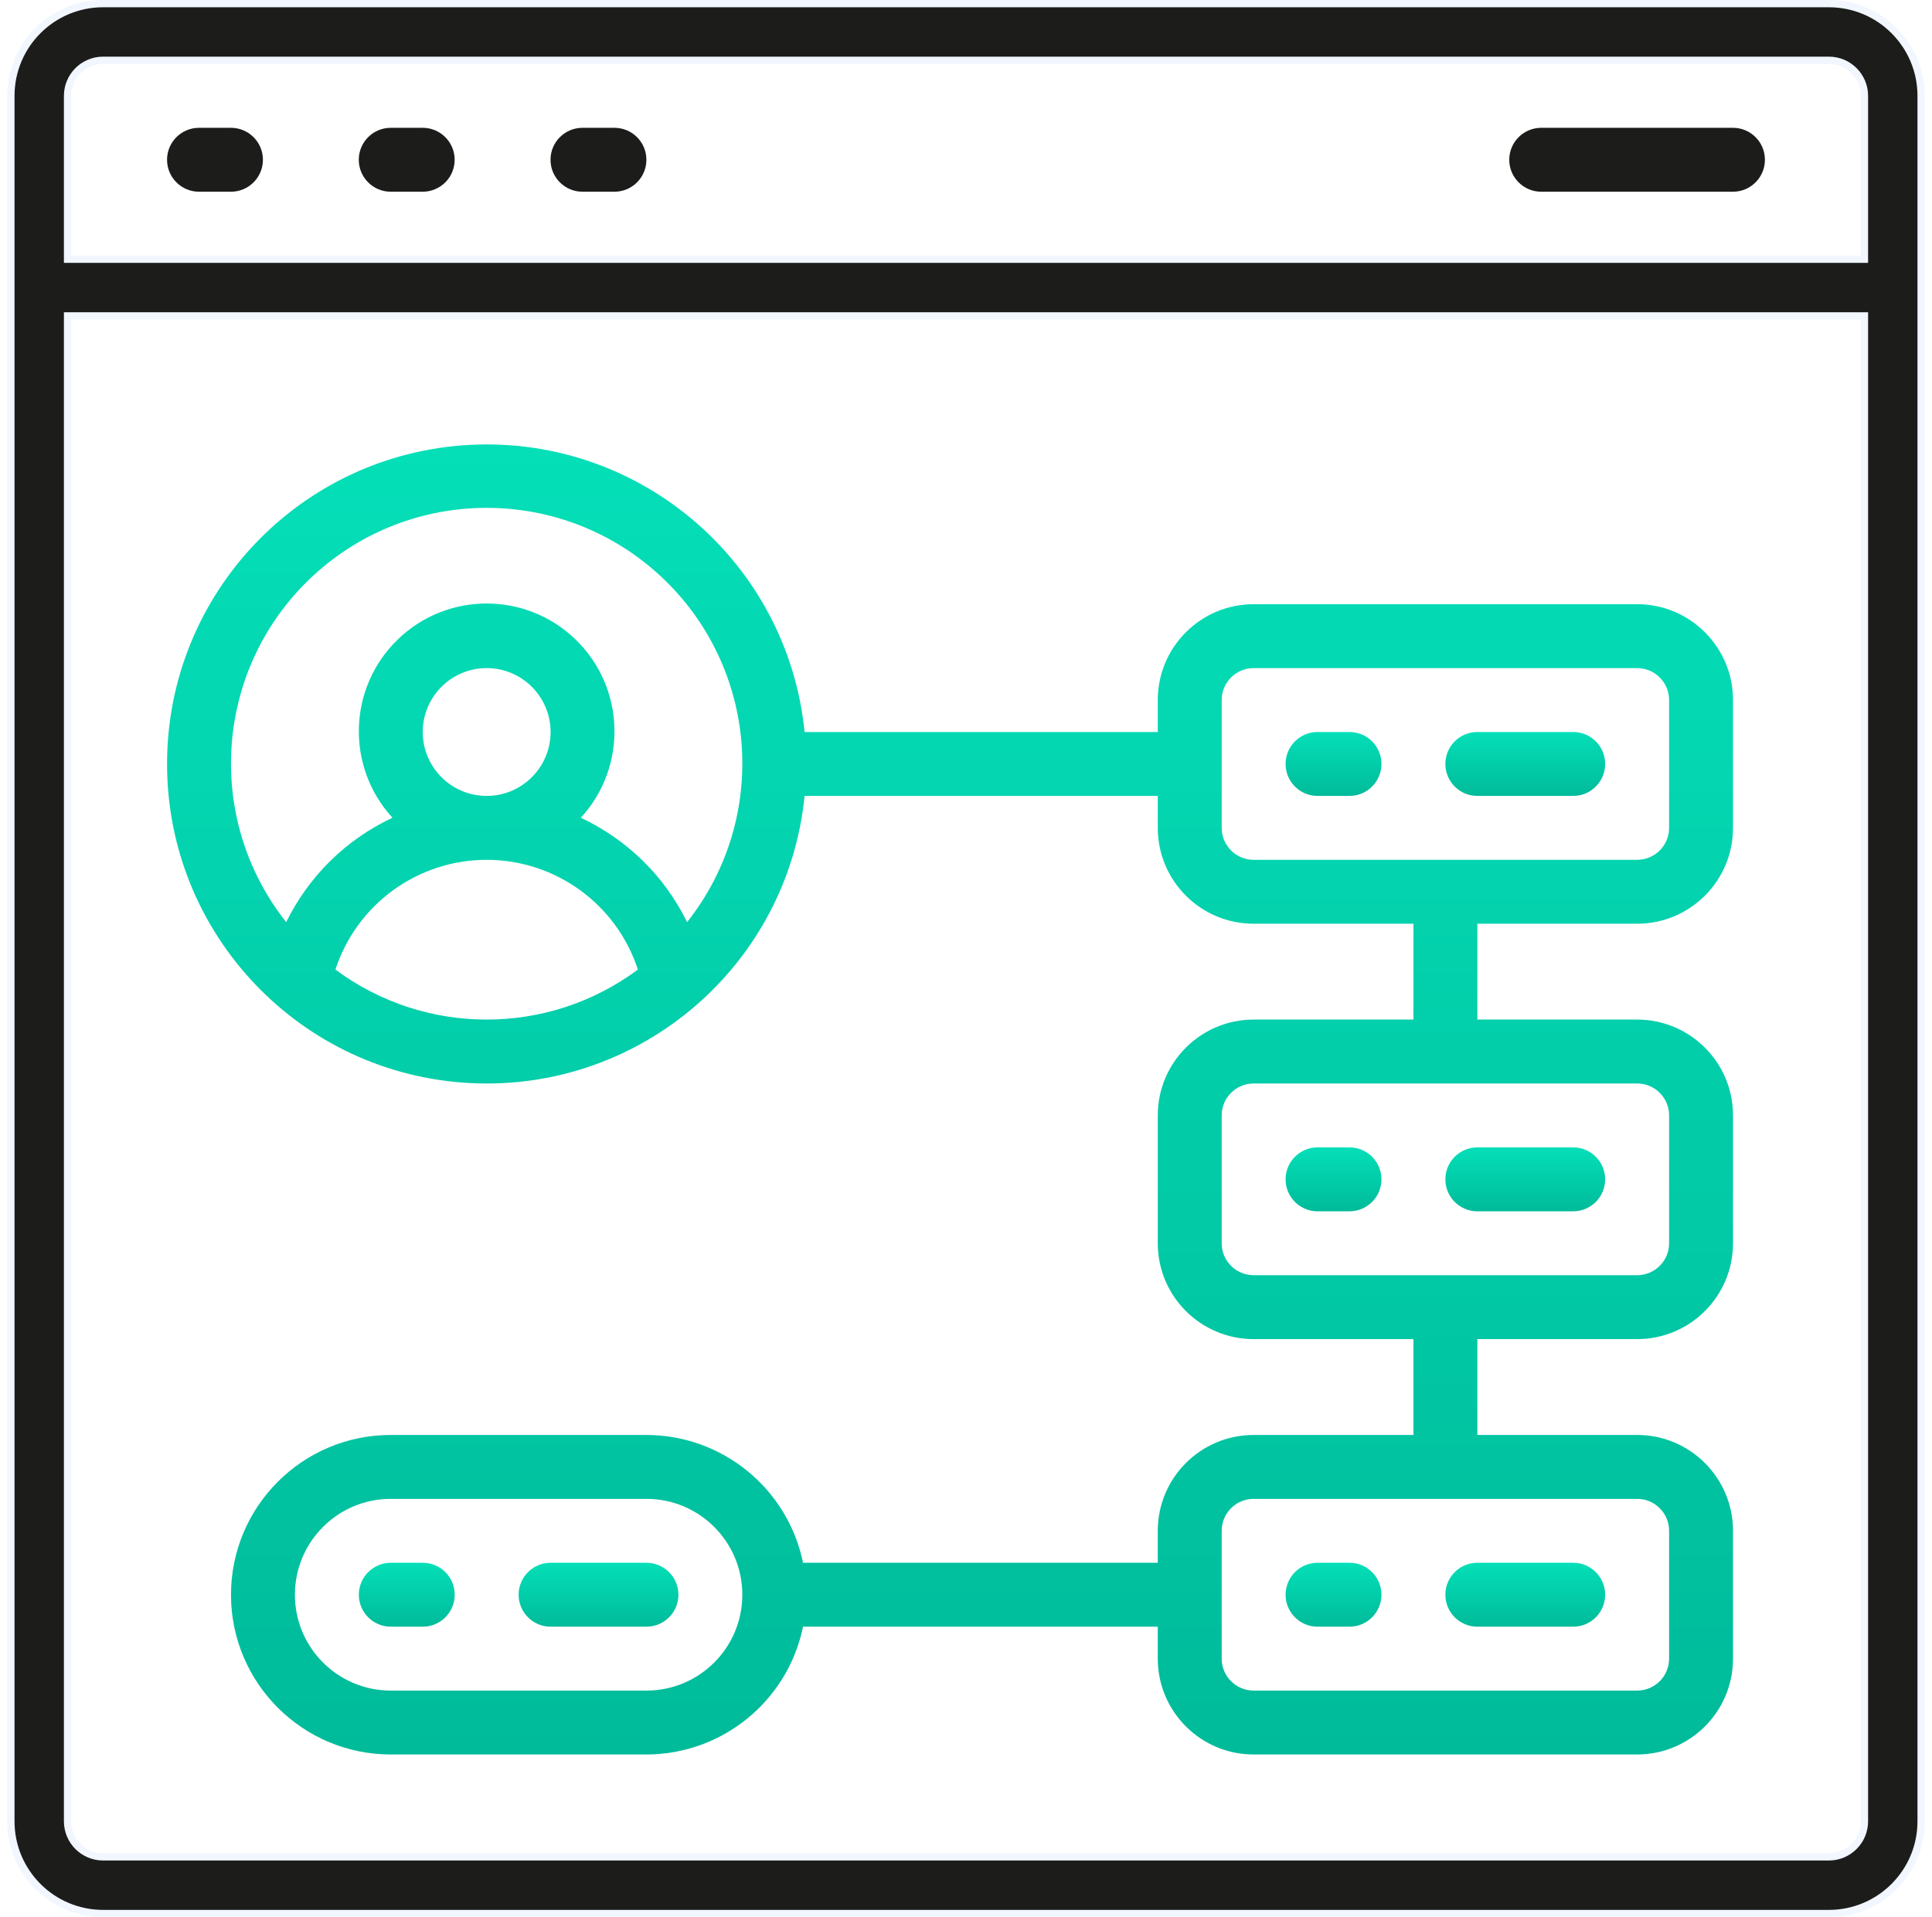 <svg width="133" height="132" viewBox="0 0 133 132" fill="none" xmlns="http://www.w3.org/2000/svg">
<g clip-path="url(#clip0_1_54137)">
<path d="M128.1 17.85H128.35V17.6V6.6C128.35 5.247 127.253 4.15 125.9 4.15H7.1C5.747 4.15 4.65 5.247 4.65 6.6V17.6V17.85H4.9H128.1ZM4.9 21.75H4.65V22V125.4C4.65 126.753 5.747 127.85 7.1 127.85H125.9C127.253 127.85 128.35 126.753 128.35 125.4V22V21.75H128.1H4.9ZM7.1 0.25H125.9C129.407 0.25 132.25 3.093 132.25 6.6V125.4C132.25 128.907 129.407 131.75 125.9 131.75H7.1C3.593 131.75 0.75 128.907 0.75 125.4V6.6C0.75 3.093 3.593 0.25 7.1 0.25Z" fill="#1C1C1A" stroke="#F1F6FF" stroke-width="0.5"/>
<path d="M13.7 13.2H15.9C17.115 13.2 18.1 12.215 18.1 11C18.1 9.785 17.115 8.8 15.9 8.8H13.7C12.485 8.8 11.5 9.785 11.5 11C11.5 12.215 12.485 13.2 13.7 13.2Z" fill="#1C1C1A"/>
<path d="M26.899 13.2H29.099C30.314 13.2 31.299 12.215 31.299 11C31.299 9.785 30.314 8.8 29.099 8.8H26.899C25.684 8.8 24.699 9.785 24.699 11C24.699 12.215 25.684 13.2 26.899 13.2Z" fill="#1C1C1A"/>
<path d="M40.098 13.2H42.298C43.514 13.2 44.498 12.215 44.498 11C44.498 9.785 43.514 8.8 42.298 8.8H40.098C38.883 8.8 37.898 9.785 37.898 11C37.898 12.215 38.883 13.2 40.098 13.2Z" fill="#1C1C1A"/>
<path d="M106.098 13.2H119.298C120.513 13.2 121.498 12.215 121.498 11C121.498 9.785 120.513 8.8 119.298 8.8H106.098C104.883 8.8 103.898 9.785 103.898 11C103.898 12.215 104.883 13.2 106.098 13.2Z" fill="#1C1C1A"/>
<g filter="url(#filter0_d_1_54137)">
<path d="M112.702 39.6H86.302C82.657 39.6 79.702 42.555 79.702 46.2V48.4H55.39C54.218 36.737 44.106 28.041 32.399 28.628C20.691 29.215 11.5 38.878 11.5 50.6C11.5 62.322 20.691 71.986 32.399 72.573C44.106 73.159 54.218 64.463 55.39 52.8H79.702V55C79.702 58.645 82.657 61.6 86.302 61.6H97.302V68.2H86.302C82.657 68.2 79.702 71.155 79.702 74.8V83.6C79.702 87.245 82.657 90.2 86.302 90.2H97.302V96.8H86.302C82.657 96.8 79.702 99.755 79.702 103.4V105.6H55.282C54.229 100.482 49.727 96.807 44.502 96.8H26.902C20.827 96.8 15.902 101.725 15.902 107.8C15.902 113.875 20.827 118.8 26.902 118.8H44.502C49.727 118.793 54.229 115.118 55.282 110H79.702V112.2C79.702 115.845 82.657 118.8 86.302 118.8H112.702C116.347 118.8 119.302 115.845 119.302 112.2V103.4C119.302 99.755 116.347 96.8 112.702 96.8H101.702V90.2H112.702C116.347 90.2 119.302 87.245 119.302 83.6V74.8C119.302 71.155 116.347 68.2 112.702 68.2H101.702V61.6H112.702C116.347 61.6 119.302 58.645 119.302 55V46.2C119.302 42.555 116.347 39.6 112.702 39.6ZM23.091 64.757C24.56 60.251 28.762 57.201 33.502 57.201C38.242 57.201 42.444 60.251 43.912 64.757C37.731 69.348 29.273 69.348 23.091 64.757ZM29.102 48.4C29.102 45.97 31.072 44 33.502 44C35.932 44 37.902 45.97 37.902 48.4C37.902 50.83 35.932 52.8 33.502 52.8C31.072 52.8 29.102 50.83 29.102 48.4ZM47.3 61.492C45.754 58.331 43.172 55.795 39.985 54.303C43.205 50.794 43.05 45.361 39.635 42.042C36.22 38.723 30.784 38.723 27.369 42.042C23.954 45.361 23.799 50.794 27.018 54.303C23.831 55.795 21.25 58.331 19.703 61.492C13.996 54.284 14.799 43.897 21.546 37.651C28.293 31.405 38.711 31.405 45.458 37.651C52.205 43.897 53.008 54.284 47.3 61.492ZM44.502 114.4H26.902C23.257 114.4 20.302 111.445 20.302 107.8C20.302 104.155 23.257 101.2 26.902 101.2H44.502C48.147 101.2 51.102 104.155 51.102 107.8C51.102 111.445 48.147 114.4 44.502 114.4ZM114.902 103.4V112.2C114.902 113.415 113.917 114.4 112.702 114.4H86.302C85.087 114.4 84.102 113.415 84.102 112.2V103.4C84.102 102.185 85.087 101.2 86.302 101.2H112.702C113.917 101.2 114.902 102.185 114.902 103.4ZM114.902 74.8V83.6C114.902 84.815 113.917 85.8 112.702 85.8H86.302C85.087 85.8 84.102 84.815 84.102 83.6V74.8C84.102 73.585 85.087 72.6 86.302 72.6H112.702C113.917 72.6 114.902 73.585 114.902 74.8ZM114.902 55C114.902 56.215 113.917 57.2 112.702 57.2H86.302C85.087 57.2 84.102 56.215 84.102 55V46.2C84.102 44.985 85.087 44 86.302 44H112.702C113.917 44 114.902 44.985 114.902 46.2V55Z" fill="url(#paint0_linear_1_54137)"/>
<path d="M92.9 48.4H90.7C89.485 48.4 88.5 49.385 88.5 50.6C88.5 51.815 89.485 52.8 90.7 52.8H92.9C94.115 52.8 95.1 51.815 95.1 50.6C95.1 49.385 94.115 48.4 92.9 48.4Z" fill="url(#paint1_linear_1_54137)"/>
<path d="M108.3 48.4H101.7C100.485 48.4 99.5 49.385 99.5 50.6C99.5 51.815 100.485 52.8 101.7 52.8H108.3C109.515 52.8 110.5 51.815 110.5 50.6C110.5 49.385 109.515 48.4 108.3 48.4Z" fill="url(#paint2_linear_1_54137)"/>
<path d="M92.9 77H90.7C89.485 77 88.5 77.985 88.5 79.2C88.5 80.415 89.485 81.4 90.7 81.4H92.9C94.115 81.4 95.1 80.415 95.1 79.2C95.1 77.985 94.115 77 92.9 77Z" fill="url(#paint3_linear_1_54137)"/>
<path d="M101.7 81.4H108.3C109.515 81.4 110.5 80.415 110.5 79.2C110.5 77.985 109.515 77 108.3 77H101.7C100.485 77 99.5 77.985 99.5 79.2C99.5 80.415 100.485 81.4 101.7 81.4Z" fill="url(#paint4_linear_1_54137)"/>
<path d="M92.9 105.6H90.7C89.485 105.6 88.5 106.585 88.5 107.8C88.5 109.015 89.485 110 90.7 110H92.9C94.115 110 95.1 109.015 95.1 107.8C95.1 106.585 94.115 105.6 92.9 105.6Z" fill="url(#paint5_linear_1_54137)"/>
<path d="M101.7 110H108.3C109.515 110 110.5 109.015 110.5 107.8C110.5 106.585 109.515 105.6 108.3 105.6H101.7C100.485 105.6 99.5 106.585 99.5 107.8C99.5 109.015 100.485 110 101.7 110Z" fill="url(#paint6_linear_1_54137)"/>
<path d="M29.103 105.6H26.903C25.688 105.6 24.703 106.585 24.703 107.8C24.703 109.015 25.688 110 26.903 110H29.103C30.318 110 31.303 109.015 31.303 107.8C31.303 106.585 30.318 105.6 29.103 105.6Z" fill="url(#paint7_linear_1_54137)"/>
<path d="M44.503 105.6H37.903C36.688 105.6 35.703 106.585 35.703 107.8C35.703 109.015 36.688 110 37.903 110H44.503C45.718 110 46.703 109.015 46.703 107.8C46.703 106.585 45.718 105.6 44.503 105.6Z" fill="url(#paint8_linear_1_54137)"/>
</g>
</g>
<defs>
<filter id="filter0_d_1_54137" x="11.5" y="28.6" width="107.801" height="92.2" filterUnits="userSpaceOnUse" color-interpolation-filters="sRGB">
<feFlood flood-opacity="0" result="BackgroundImageFix"/>
<feColorMatrix in="SourceAlpha" type="matrix" values="0 0 0 0 0 0 0 0 0 0 0 0 0 0 0 0 0 0 127 0" result="hardAlpha"/>
<feOffset dy="2"/>
<feColorMatrix type="matrix" values="0 0 0 0 0.831 0 0 0 0 0.882 0 0 0 0 0.957 0 0 0 1 0"/>
<feBlend mode="normal" in2="BackgroundImageFix" result="effect1_dropShadow_1_54137"/>
<feBlend mode="normal" in="SourceGraphic" in2="effect1_dropShadow_1_54137" result="shape"/>
</filter>
<linearGradient id="paint0_linear_1_54137" x1="65.401" y1="28.6" x2="65.401" y2="118.8" gradientUnits="userSpaceOnUse">
<stop stop-color="#04DFB8"/>
<stop offset="1" stop-color="#00BB9A"/>
</linearGradient>
<linearGradient id="paint1_linear_1_54137" x1="91.8" y1="48.4" x2="91.8" y2="52.8" gradientUnits="userSpaceOnUse">
<stop stop-color="#04DFB8"/>
<stop offset="1" stop-color="#00BB9A"/>
</linearGradient>
<linearGradient id="paint2_linear_1_54137" x1="105" y1="48.4" x2="105" y2="52.8" gradientUnits="userSpaceOnUse">
<stop stop-color="#04DFB8"/>
<stop offset="1" stop-color="#00BB9A"/>
</linearGradient>
<linearGradient id="paint3_linear_1_54137" x1="91.8" y1="77" x2="91.8" y2="81.4" gradientUnits="userSpaceOnUse">
<stop stop-color="#04DFB8"/>
<stop offset="1" stop-color="#00BB9A"/>
</linearGradient>
<linearGradient id="paint4_linear_1_54137" x1="105" y1="77" x2="105" y2="81.4" gradientUnits="userSpaceOnUse">
<stop stop-color="#04DFB8"/>
<stop offset="1" stop-color="#00BB9A"/>
</linearGradient>
<linearGradient id="paint5_linear_1_54137" x1="91.8" y1="105.6" x2="91.8" y2="110" gradientUnits="userSpaceOnUse">
<stop stop-color="#04DFB8"/>
<stop offset="1" stop-color="#00BB9A"/>
</linearGradient>
<linearGradient id="paint6_linear_1_54137" x1="105" y1="105.6" x2="105" y2="110" gradientUnits="userSpaceOnUse">
<stop stop-color="#04DFB8"/>
<stop offset="1" stop-color="#00BB9A"/>
</linearGradient>
<linearGradient id="paint7_linear_1_54137" x1="28.003" y1="105.6" x2="28.003" y2="110" gradientUnits="userSpaceOnUse">
<stop stop-color="#04DFB8"/>
<stop offset="1" stop-color="#00BB9A"/>
</linearGradient>
<linearGradient id="paint8_linear_1_54137" x1="41.203" y1="105.6" x2="41.203" y2="110" gradientUnits="userSpaceOnUse">
<stop stop-color="#04DFB8"/>
<stop offset="1" stop-color="#00BB9A"/>
</linearGradient>
<clipPath id="clip0_1_54137">
<rect width="132" height="132" fill="white" transform="translate(0.5)"/>
</clipPath>
</defs>
</svg>
